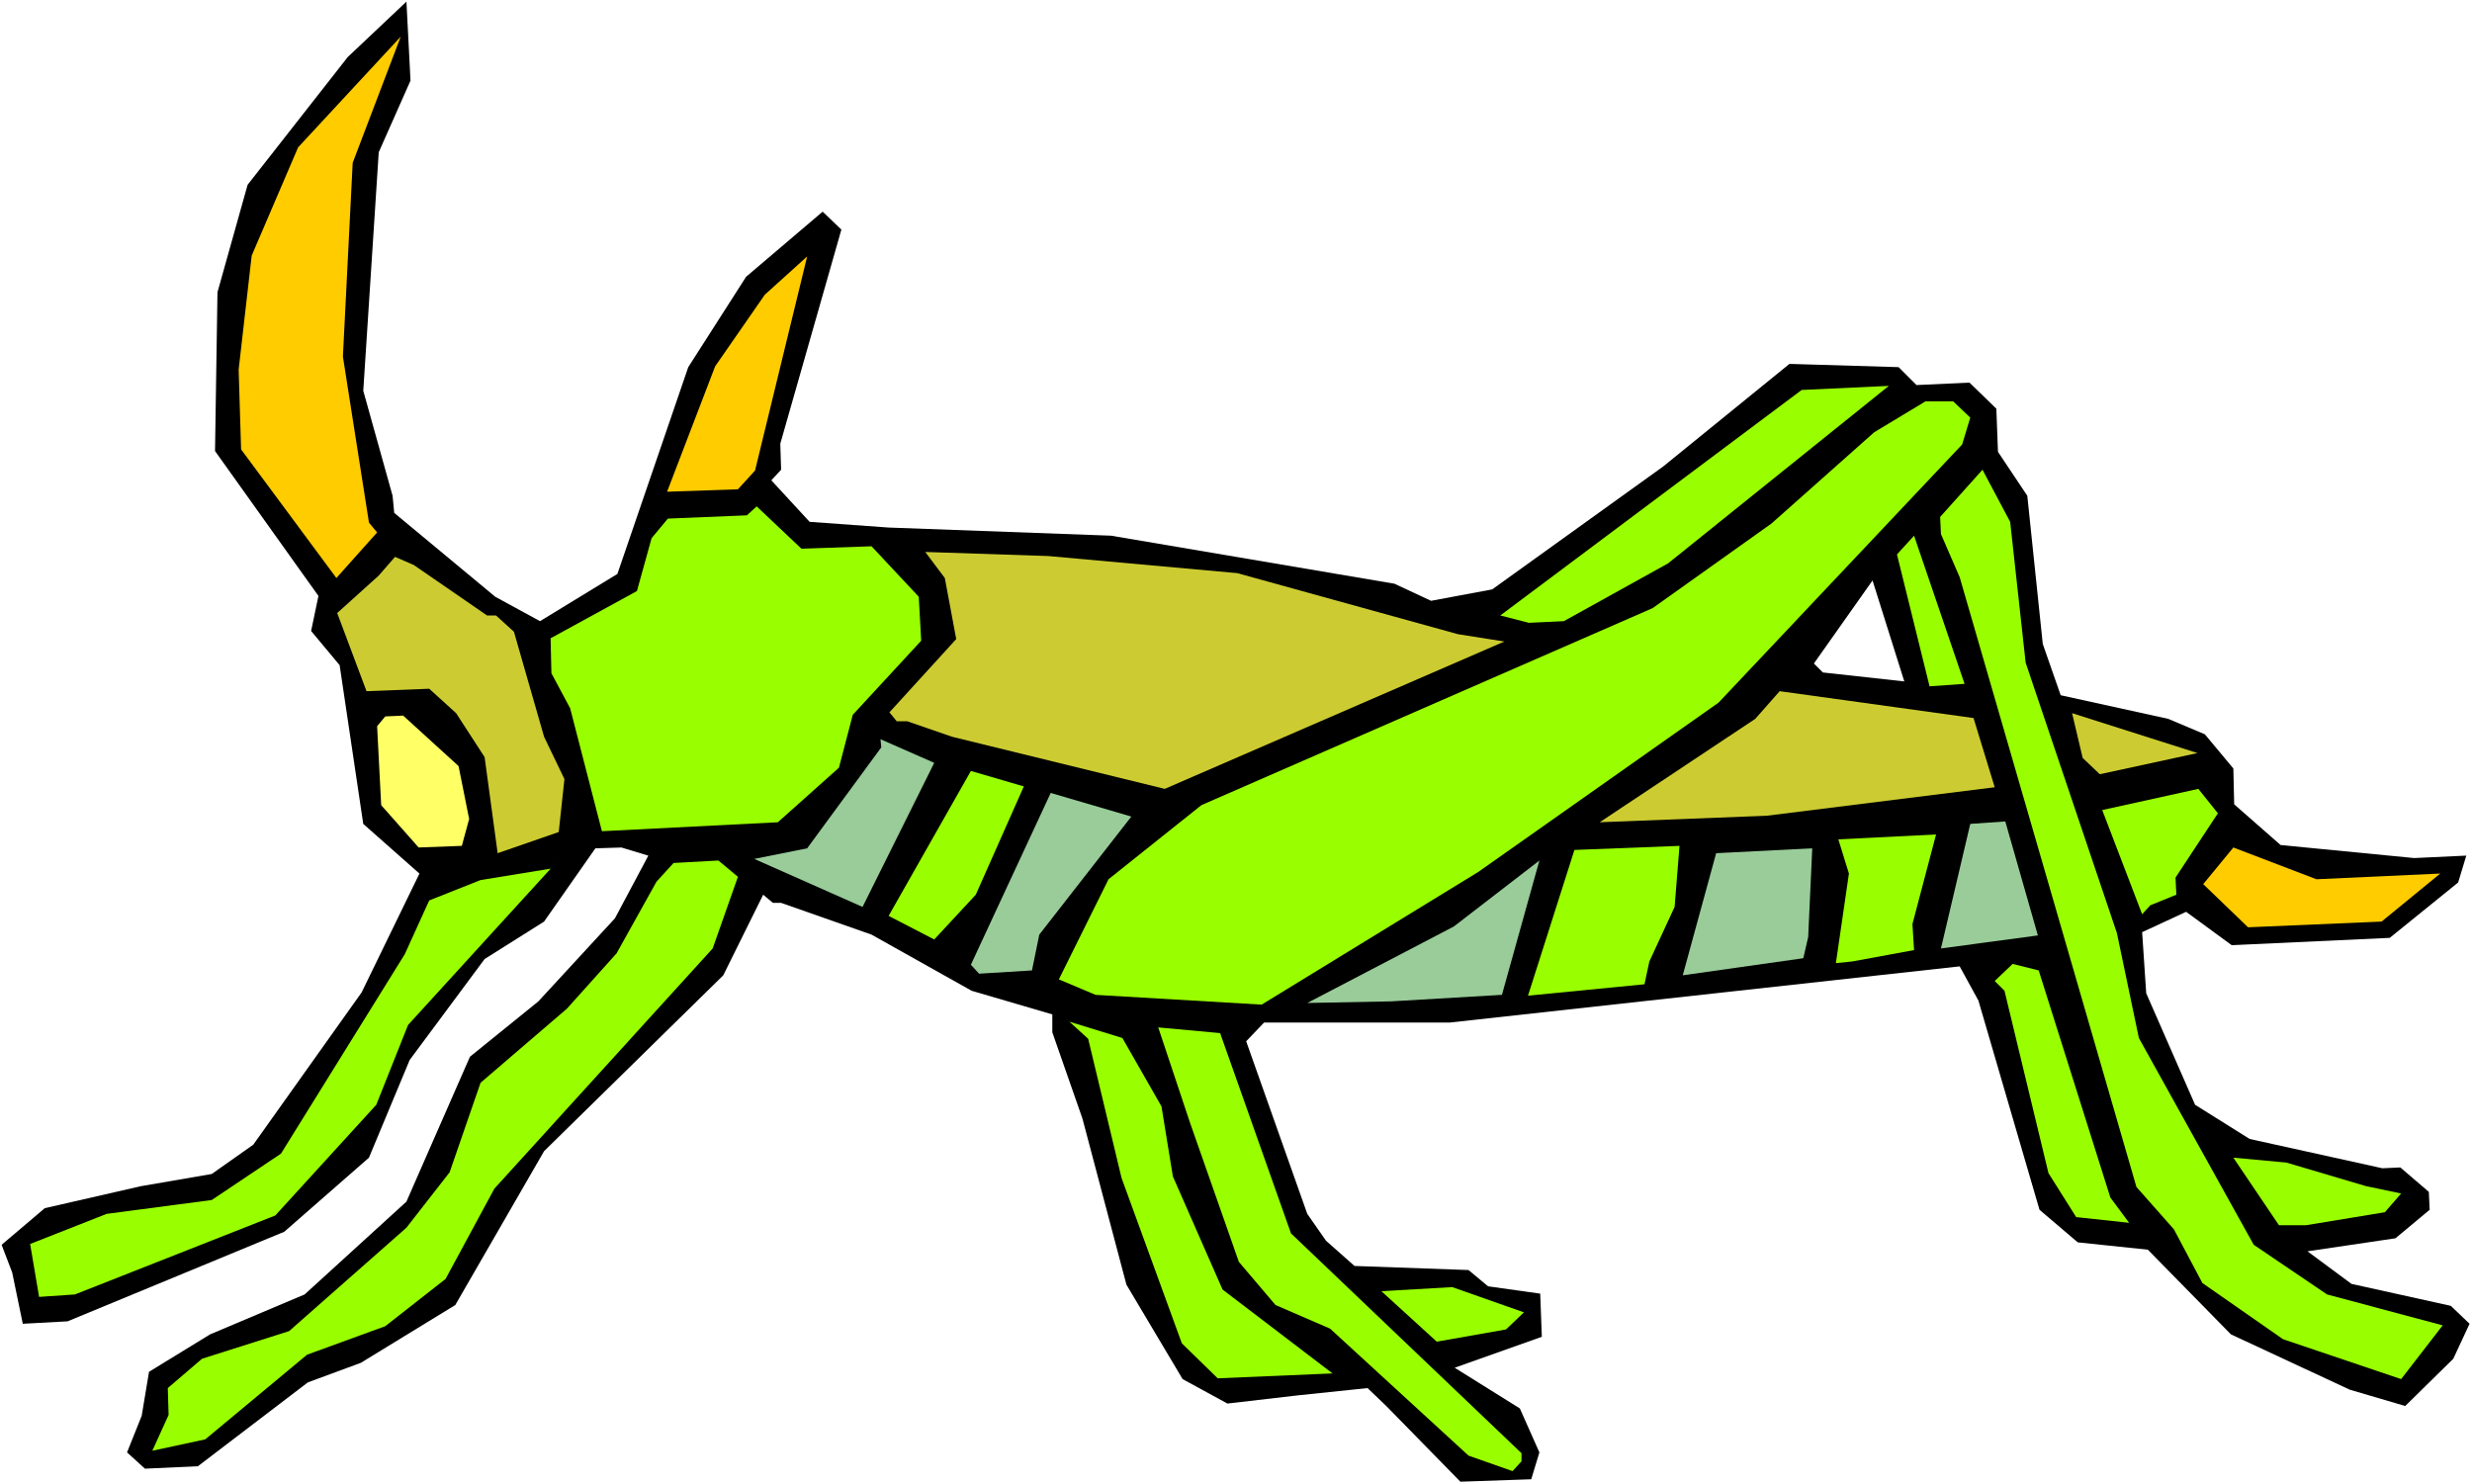<?xml version="1.0" encoding="UTF-8" standalone="no"?>
<svg
   version="1.0"
   width="129.766mm"
   height="77.918mm"
   id="svg32"
   sodipodi:docname="Bug 049.wmf"
   xmlns:inkscape="http://www.inkscape.org/namespaces/inkscape"
   xmlns:sodipodi="http://sodipodi.sourceforge.net/DTD/sodipodi-0.dtd"
   xmlns="http://www.w3.org/2000/svg"
   xmlns:svg="http://www.w3.org/2000/svg">
  <rect width="100%" height="100%" fill="#808080" stroke="none"/>
  <sodipodi:namedview
     id="namedview32"
     pagecolor="#ffffff"
     bordercolor="#000000"
     borderopacity="0.25"
     inkscape:showpageshadow="2"
     inkscape:pageopacity="0.0"
     inkscape:pagecheckerboard="0"
     inkscape:deskcolor="#d1d1d1"
     inkscape:document-units="mm" />
  <defs
     id="defs1">
    <pattern
       id="WMFhbasepattern"
       patternUnits="userSpaceOnUse"
       width="6"
       height="6"
       x="0"
       y="0" />
  </defs>
  <path
     style="fill:#ffffff;fill-opacity:1;fill-rule:evenodd;stroke:none"
     d="M 0,294.495 H 490.455 V 0 H 0 Z"
     id="path1" />
  <path
     style="fill:#000000;fill-opacity:1;fill-rule:evenodd;stroke:none"
     d="m 474.134,186.099 -31.35,1.454 -9.05,-6.623 -8.726,4.039 0.808,12.116 9.696,22.132 10.827,6.785 26.341,5.816 3.555,-0.162 5.656,4.846 0.162,3.554 -6.787,5.654 -17.453,2.585 8.726,6.462 19.715,4.362 3.717,3.554 -3.232,6.946 -9.534,9.37 -10.989,-3.231 -23.594,-10.985 -16.483,-16.801 -13.898,-1.454 -7.595,-6.462 -12.12,-41.517 -3.717,-6.785 -101.161,11.147 h -36.845 l -3.555,3.716 12.12,34.247 3.717,5.331 5.656,5.008 22.624,0.808 3.878,3.231 10.342,1.454 0.323,8.562 -17.291,6.139 12.928,8.077 3.878,8.723 -1.616,5.331 -14.059,0.485 -14.706,-15.024 -3.717,-3.554 -13.898,1.454 -13.898,1.615 -8.888,-4.846 -11.15,-18.739 -8.726,-32.955 -5.979,-17.124 v -3.554 l -15.998,-4.685 -19.877,-11.147 -17.938,-6.3 h -1.616 l -1.939,-1.615 -7.918,15.993 -35.552,34.894 -17.614,30.532 -18.746,11.47 -10.504,3.877 -21.816,16.639 -10.504,0.485 -3.555,-3.231 2.909,-7.269 1.454,-8.723 12.12,-7.431 18.746,-7.916 20.2,-18.416 12.605,-28.755 13.574,-10.985 15.19,-16.478 6.626,-12.439 -5.333,-1.615 -5.171,0.162 -10.181,14.539 -11.797,7.431 -14.867,20.031 -8.08,19.385 -16.806,14.701 -42.986,17.77 -8.888,0.485 -2.101,-10.177 -2.101,-5.492 8.565,-7.269 19.069,-4.362 14.059,-2.423 8.242,-5.816 21.493,-30.209 11.474,-23.585 -11.15,-9.854 -4.686,-31.501 -5.656,-6.785 1.454,-6.946 L 42.662,89.495 43.147,57.994 49.126,36.671 69.003,11.308 80.638,0.323 81.446,15.993 l -6.302,14.216 -3.07,47.332 5.818,20.839 0.323,3.392 20.038,16.639 8.888,4.846 15.352,-9.37 14.059,-41.032 11.474,-17.931 15.19,-12.924 3.717,3.554 -12.12,42.486 0.162,5.169 -1.939,2.1 7.595,8.239 15.675,1.131 44.117,1.615 56.237,9.531 7.272,3.392 12.12,-2.262 33.936,-24.393 25.048,-20.355 21.654,0.646 3.555,3.554 10.504,-0.485 5.333,5.169 0.323,8.562 5.818,8.723 3.07,29.401 3.555,10.177 21.331,4.685 7.272,3.069 5.656,6.785 0.162,7.108 9.211,8.077 26.502,2.585 10.342,-0.485 -1.616,5.331 z"
     id="path2" />
  <path
     style="fill:#ffcc00;fill-opacity:1;fill-rule:evenodd;stroke:none"
     d="m 446.015,183.999 -8.888,-8.562 5.979,-7.269 16.483,6.3 24.563,-1.131 -11.635,9.531 z"
     id="path3" />
  <path
     style="fill:#99ff00;fill-opacity:1;fill-rule:evenodd;stroke:none"
     d="m 452.964,265.74 -15.998,-11.147 -5.656,-10.662 -7.434,-8.4 -35.067,-120.997 -3.717,-8.562 -0.162,-3.392 8.403,-9.37 5.494,10.339 3.07,27.947 18.099,53.633 4.363,20.839 22.786,41.032 14.544,9.854 22.947,6.139 -8.242,10.662 z"
     id="path4" />
  <path
     style="fill:#99ff00;fill-opacity:1;fill-rule:evenodd;stroke:none"
     d="m 457.489,243.124 h -5.333 l -9.05,-13.408 10.504,0.969 15.837,4.685 6.949,1.454 -3.232,3.716 z"
     id="path5" />
  <path
     style="fill:#99ff00;fill-opacity:1;fill-rule:evenodd;stroke:none"
     d="m 431.795,177.537 -5.171,2.1 -1.616,1.777 -7.918,-20.678 19.069,-4.2 3.878,4.846 -8.403,12.762 z"
     id="path6" />
  <path
     style="fill:#cccc32;fill-opacity:1;fill-rule:evenodd;stroke:none"
     d="m 413.211,150.398 -2.101,-8.885 24.886,7.916 -19.392,4.2 z"
     id="path7" />
  <path
     style="fill:#99ff00;fill-opacity:1;fill-rule:evenodd;stroke:none"
     d="m 406.424,232.785 -8.726,-36.186 -1.939,-1.939 3.555,-3.392 5.171,1.292 14.221,45.071 3.717,5.008 -10.504,-1.131 z"
     id="path8" />
  <path
     style="fill:#99cc99;fill-opacity:1;fill-rule:evenodd;stroke:none"
     d="m 390.91,163.483 6.949,-0.485 6.464,22.616 -19.23,2.585 z"
     id="path9" />
  <path
     style="fill:#cccc32;fill-opacity:1;fill-rule:evenodd;stroke:none"
     d="m 317.382,163.16 30.866,-20.516 4.848,-5.493 38.461,5.331 4.202,13.731 -45.248,5.654 z"
     id="path10" />
  <path
     style="fill:#99ff00;fill-opacity:1;fill-rule:evenodd;stroke:none"
     d="m 340.976,139.413 -47.672,33.601 -42.986,26.332 -32.966,-1.939 -7.272,-3.069 9.858,-19.87 18.422,-14.701 89.526,-39.094 23.594,-16.801 20.362,-18.093 10.181,-6.139 h 5.494 l 3.394,3.231 -1.616,5.331 z"
     id="path11" />
  <path
     style="fill:#99ff00;fill-opacity:1;fill-rule:evenodd;stroke:none"
     d="m 376.366,110.012 3.394,-3.716 10.019,29.401 -6.949,0.485 z"
     id="path12" />
  <path
     style="fill:#99ff00;fill-opacity:1;fill-rule:evenodd;stroke:none"
     d="m 379.76,188.522 -12.282,2.262 -3.232,0.323 2.586,-17.77 -2.101,-6.785 19.392,-0.969 -4.686,17.77 z"
     id="path13" />
  <path
     style="fill:#99ff00;fill-opacity:1;fill-rule:evenodd;stroke:none"
     d="m 310.272,123.258 -6.949,0.323 -5.656,-1.454 59.792,-44.748 17.291,-0.808 -43.794,35.217 z"
     id="path14" />
  <path
     style="fill:#ffffff;fill-opacity:1;fill-rule:evenodd;stroke:none"
     d="m 359.883,131.659 11.635,-16.478 6.302,20.031 -16.16,-1.777 z"
     id="path15" />
  <path
     style="fill:#99cc99;fill-opacity:1;fill-rule:evenodd;stroke:none"
     d="m 357.782,190.138 -23.917,3.392 6.626,-24.232 19.069,-0.969 -0.808,17.608 z"
     id="path16" />
  <path
     style="fill:#99ff00;fill-opacity:1;fill-rule:evenodd;stroke:none"
     d="m 327.24,190.784 -0.97,4.523 -23.109,2.262 9.211,-28.916 20.846,-0.808 -0.97,12.116 z"
     id="path17" />
  <path
     style="fill:#99cc99;fill-opacity:1;fill-rule:evenodd;stroke:none"
     d="m 276.012,198.699 -16.645,0.323 29.088,-15.185 16.968,-13.085 -7.434,26.655 z"
     id="path18" />
  <path
     style="fill:#cccc32;fill-opacity:1;fill-rule:evenodd;stroke:none"
     d="m 188.91,146.197 -8.888,-3.069 h -2.101 l -1.454,-1.777 13.251,-14.539 -2.262,-12.116 -3.878,-5.169 24.402,0.808 37.491,3.392 43.794,12.116 9.211,1.454 -67.387,29.239 z"
     id="path19" />
  <path
     style="fill:#99ff00;fill-opacity:1;fill-rule:evenodd;stroke:none"
     d="m 285.062,266.225 -10.989,-10.016 14.059,-0.808 14.221,5.008 -3.555,3.392 z"
     id="path20" />
  <path
     style="fill:#99ff00;fill-opacity:1;fill-rule:evenodd;stroke:none"
     d="m 300.091,291.91 -8.726,-3.069 -27.472,-25.201 -10.827,-4.685 -7.272,-8.562 -9.696,-27.624 -6.302,-18.901 12.282,1.131 14.059,39.74 45.733,43.617 v 1.615 z"
     id="path21" />
  <path
     style="fill:#99ff00;fill-opacity:1;fill-rule:evenodd;stroke:none"
     d="m 234.481,266.548 -11.958,-32.793 -6.626,-27.624 -3.717,-3.392 10.504,3.231 7.757,13.57 2.262,13.893 9.858,22.455 12.928,9.854 8.888,6.785 -22.786,0.969 z"
     id="path22" />
  <path
     style="fill:#99cc99;fill-opacity:1;fill-rule:evenodd;stroke:none"
     d="m 204.747,192.561 -10.504,0.646 -1.616,-1.777 15.837,-34.086 15.998,4.685 -18.261,23.424 z"
     id="path23" />
  <path
     style="fill:#99ff00;fill-opacity:1;fill-rule:evenodd;stroke:none"
     d="m 185.355,186.422 -9.05,-4.685 16.322,-28.755 10.504,3.069 -9.534,21.485 z"
     id="path24" />
  <path
     style="fill:#99cc99;fill-opacity:1;fill-rule:evenodd;stroke:none"
     d="m 149.641,170.429 10.504,-2.1 14.706,-20.031 -0.162,-1.615 10.666,4.685 -14.221,28.593 z"
     id="path25" />
  <path
     style="fill:#99ff00;fill-opacity:1;fill-rule:evenodd;stroke:none"
     d="m 169.195,141.836 -2.747,10.5 -12.12,10.823 -34.906,1.777 -6.302,-24.393 -3.717,-6.946 -0.162,-6.946 17.13,-9.37 2.909,-10.5 3.232,-3.877 15.675,-0.646 1.939,-1.777 8.888,8.4 13.898,-0.485 9.373,10.016 0.485,8.723 z"
     id="path26" />
  <path
     style="fill:#ffcc00;fill-opacity:1;fill-rule:evenodd;stroke:none"
     d="m 146.409,97.088 -14.059,0.485 9.534,-24.878 9.858,-14.216 8.403,-7.593 -10.342,42.486 z"
     id="path27" />
  <path
     style="fill:#99ff00;fill-opacity:1;fill-rule:evenodd;stroke:none"
     d="m 98.091,235.855 -9.696,17.931 -11.958,9.37 -15.514,5.654 -20.2,16.801 -10.504,2.262 3.232,-7.108 -0.162,-5.331 6.787,-5.816 17.291,-5.492 23.27,-20.516 8.565,-10.985 6.141,-17.77 17.13,-14.701 9.858,-10.985 7.918,-14.216 3.394,-3.716 8.888,-0.485 3.878,3.231 -5.01,14.216 z"
     id="path28" />
  <path
     style="fill:#cccc32;fill-opacity:1;fill-rule:evenodd;stroke:none"
     d="m 98.737,169.298 -2.586,-19.062 -5.656,-8.723 -5.333,-4.846 -12.443,0.485 -5.818,-15.508 8.242,-7.431 3.232,-3.716 3.717,1.615 14.544,10.016 h 1.778 l 3.555,3.231 5.979,20.839 4.04,8.4 -1.131,10.5 z"
     id="path29" />
  <path
     style="fill:#99ff00;fill-opacity:1;fill-rule:evenodd;stroke:none"
     d="m 74.659,219.215 -20.038,21.97 -39.754,15.67 -7.11,0.485 -1.778,-10.5 15.19,-5.977 20.846,-2.746 13.736,-9.208 24.563,-39.578 4.848,-10.662 10.181,-4.039 13.898,-2.262 1.778,-1.939 -30.058,32.955 z"
     id="path30" />
  <path
     style="fill:#ffff66;fill-opacity:1;fill-rule:evenodd;stroke:none"
     d="m 83.062,168.167 -7.434,-8.4 -0.808,-15.67 1.616,-1.939 3.555,-0.162 10.989,10.016 2.101,10.5 -1.454,5.331 z"
     id="path31" />
  <path
     style="fill:#ffcc00;fill-opacity:1;fill-rule:evenodd;stroke:none"
     d="m 68.034,70.756 5.171,32.955 1.616,1.939 -8.08,9.046 L 47.834,89.172 47.349,73.341 49.934,50.725 59.146,29.239 79.507,7.269 69.973,32.309 Z"
     id="path32" />
</svg>
